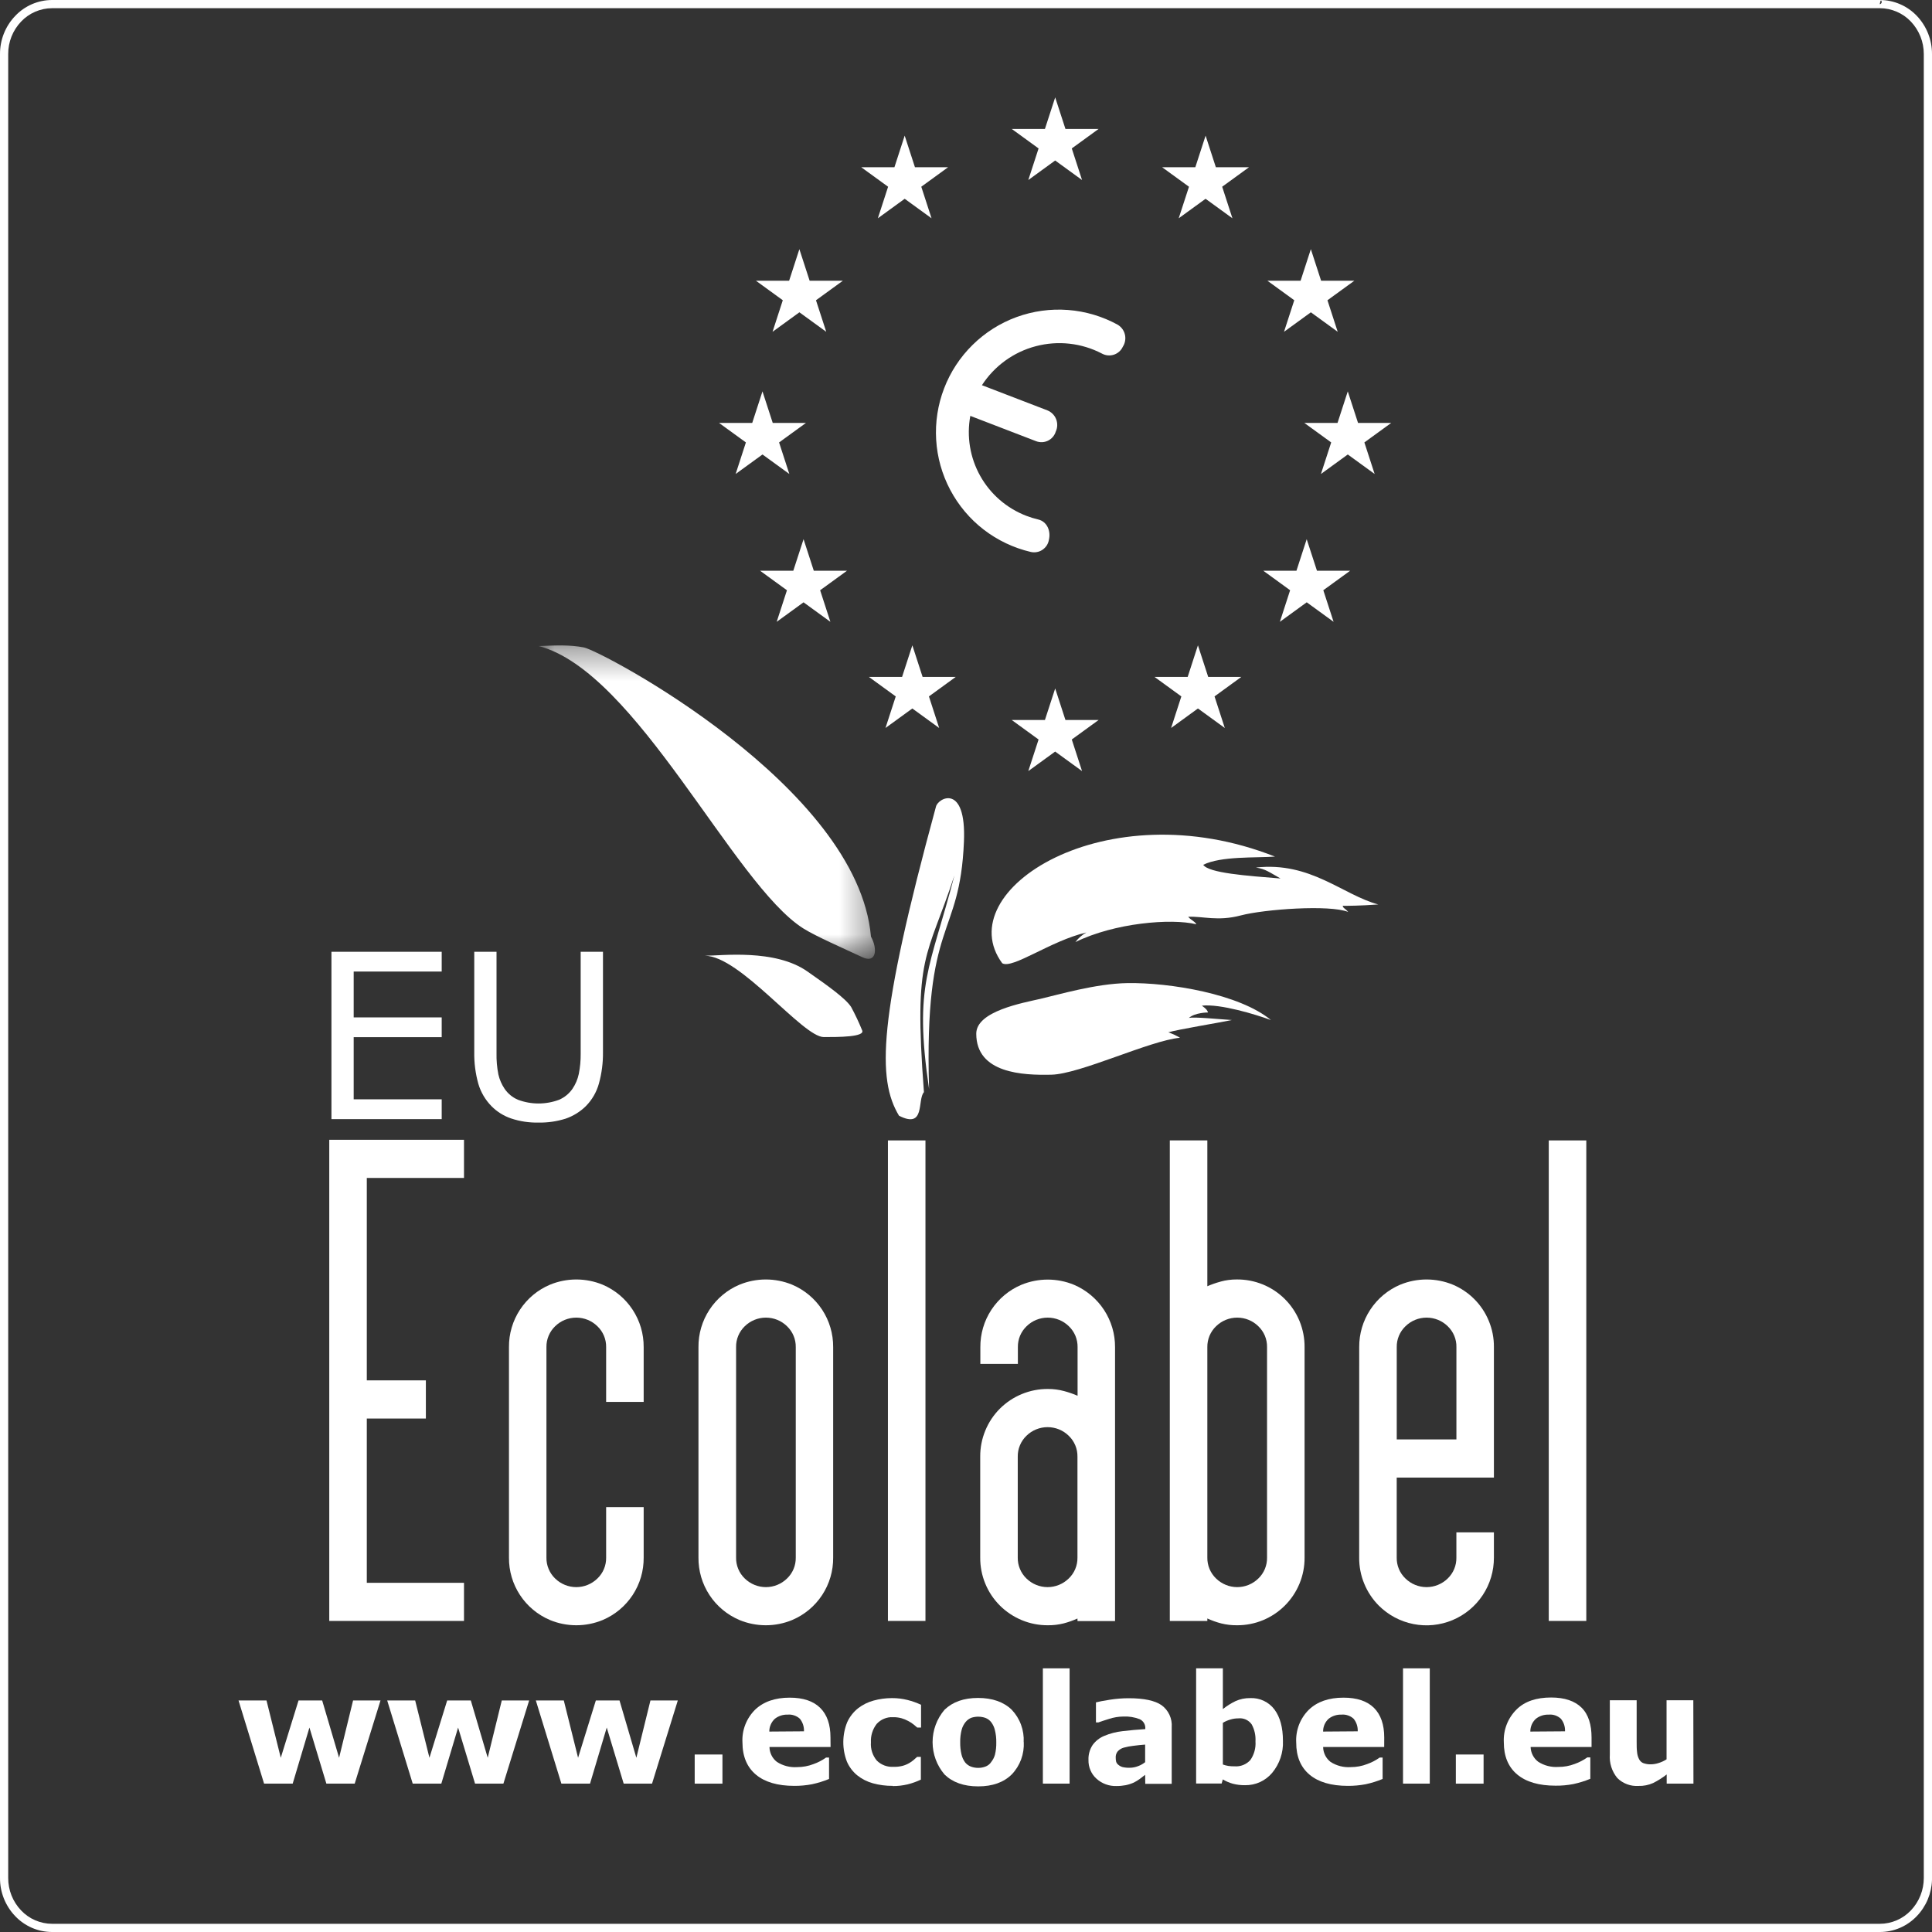 <svg width="61" height="61" viewBox="0 0 61 61" fill="none" xmlns="http://www.w3.org/2000/svg">
<rect x="0" y="0" width="61" height="61" fill="#333333" stroke="none"/>
<g clip-path="url(#clip0_691_2391)">
<path d="M35.296 10.256C34.811 9.989 34.274 9.829 33.722 9.787C33.171 9.745 32.616 9.821 32.096 10.011C31.576 10.201 31.103 10.501 30.709 10.889C30.314 11.277 30.007 11.745 29.809 12.262C29.61 12.779 29.525 13.332 29.558 13.884C29.591 14.437 29.742 14.976 30.001 15.465C30.26 15.954 30.62 16.383 31.058 16.721C31.497 17.059 32.002 17.299 32.541 17.426C32.605 17.441 32.671 17.443 32.735 17.431C32.8 17.42 32.861 17.395 32.915 17.358C32.969 17.322 33.016 17.274 33.051 17.219C33.086 17.164 33.109 17.102 33.119 17.037C33.182 16.758 33.056 16.466 32.777 16.401C32.65 16.371 32.525 16.333 32.404 16.286C31.787 16.049 31.273 15.604 30.95 15.028C30.627 14.452 30.516 13.781 30.636 13.131L32.708 13.928C32.769 13.952 32.834 13.963 32.899 13.961C32.964 13.959 33.028 13.943 33.087 13.915C33.146 13.886 33.198 13.846 33.24 13.797C33.283 13.747 33.315 13.69 33.334 13.627C33.362 13.567 33.378 13.501 33.38 13.434C33.382 13.367 33.371 13.3 33.347 13.238C33.323 13.175 33.286 13.118 33.239 13.07C33.193 13.023 33.136 12.985 33.075 12.959L31.003 12.162C31.396 11.555 32.003 11.115 32.703 10.931C33.404 10.746 34.148 10.828 34.791 11.163C34.848 11.194 34.911 11.214 34.975 11.22C35.04 11.226 35.106 11.219 35.168 11.199C35.23 11.179 35.287 11.146 35.336 11.103C35.385 11.06 35.424 11.007 35.451 10.948C35.487 10.892 35.512 10.829 35.523 10.763C35.535 10.698 35.533 10.63 35.518 10.566C35.503 10.501 35.475 10.439 35.436 10.386C35.396 10.332 35.346 10.286 35.289 10.252" fill="white"/>
<path d="M31.944 4.071H34.687L32.467 5.684L33.316 3.075L34.164 5.684L31.944 4.071Z" fill="white"/>
<path d="M36.692 5.28H39.436L37.216 6.892L38.065 4.283L38.912 6.892L36.692 5.28Z" fill="white"/>
<path d="M40.017 8.864H42.761L40.541 10.476L41.388 7.867L42.236 10.476L40.017 8.864Z" fill="white"/>
<path d="M29.935 5.28H27.192L29.412 6.892L28.564 4.283L27.717 6.892L29.935 5.28Z" fill="white"/>
<path d="M26.612 8.864H23.868L26.087 10.476L25.239 7.867L24.392 10.476L26.612 8.864Z" fill="white"/>
<path d="M41.182 13.353H43.926L41.707 14.965L42.554 12.357L43.402 14.965L41.182 13.353Z" fill="white"/>
<path d="M39.886 18.02H42.629L40.41 19.633L41.257 17.024L42.106 19.633L39.886 18.02Z" fill="white"/>
<path d="M26.743 18.02H23.998L26.218 19.633L25.371 17.024L24.523 19.633L26.743 18.02Z" fill="white"/>
<path d="M30.177 21.372H27.433L29.653 22.985L28.806 20.375L27.958 22.985L30.177 21.372Z" fill="white"/>
<path d="M25.447 13.353H22.702L24.922 14.965L24.074 12.357L23.227 14.965L25.447 13.353Z" fill="white"/>
<path d="M31.944 22.733H34.687L32.467 24.346L33.316 21.737L34.164 24.346L31.944 22.733Z" fill="white"/>
<path d="M30.435 26.572C30.306 29.691 29.172 28.946 29.334 34.385C28.842 31.047 29.371 30.592 30.134 27.64C29.27 30.286 28.838 30.087 29.172 34.483C28.956 34.719 29.227 35.658 28.385 35.227C27.692 34.077 27.718 32.194 29.551 25.471C29.615 25.19 30.513 24.717 30.435 26.572Z" fill="white"/>
<path d="M22.254 30.176C22.78 30.176 24.466 29.953 25.492 30.672C26.139 31.125 26.701 31.524 26.874 31.795C27.002 32.033 27.118 32.278 27.22 32.529C27.327 32.744 26.468 32.744 26.01 32.744C25.342 32.744 23.366 30.176 22.254 30.176Z" fill="white"/>
<mask id="mask0_691_2391" style="mask-type:luminance" maskUnits="userSpaceOnUse" x="17" y="20" width="11" height="11">
<path d="M27.625 20.379H17.009V30.274H27.625V20.379Z" fill="white"/>
</mask>
<g mask="url(#mask0_691_2391)">
<path d="M27.499 29.572C27.715 29.96 27.673 30.435 27.22 30.219C26.652 29.95 25.773 29.572 25.362 29.313C23.153 27.918 20.096 21.197 17.009 20.398C17.571 20.376 17.98 20.355 18.433 20.441C18.984 20.546 27.09 24.824 27.499 29.572Z" fill="white"/>
</g>
<path d="M31.644 30.413C29.96 28.126 34.903 24.931 40.256 27.046C39.653 27.09 38.552 27.025 37.99 27.305C38.163 27.564 39.349 27.651 40.43 27.737C40.084 27.543 39.954 27.434 39.653 27.392C41.379 27.197 42.393 28.255 43.516 28.557C42.933 28.6 42.545 28.6 42.393 28.6C42.415 28.687 42.458 28.665 42.567 28.794C41.984 28.557 39.912 28.709 39.177 28.903C38.443 29.097 37.99 28.924 37.516 28.946C37.601 29.053 37.71 29.075 37.775 29.183C36.976 28.988 35.184 29.14 33.954 29.745C34.047 29.621 34.164 29.518 34.299 29.442C33.177 29.701 31.967 30.607 31.644 30.413Z" fill="white"/>
<path d="M30.824 32.637C30.824 31.925 32.291 31.666 32.853 31.536C33.415 31.407 34.6 31.055 35.594 31.04C36.933 31.018 39.135 31.384 40.127 32.206C39.653 32.032 38.53 31.688 37.947 31.752C38.098 31.86 38.119 31.902 38.141 31.967C38.141 31.967 37.731 31.967 37.536 32.141C37.688 32.097 38.53 32.184 38.896 32.206C38.487 32.291 37.17 32.507 36.889 32.594C37.017 32.639 37.14 32.697 37.257 32.766C36.306 32.853 34.104 33.91 33.198 33.932C32.291 33.954 30.824 33.889 30.824 32.637Z" fill="white"/>
<path d="M12.014 53.689L11.199 56.316H10.305L9.77 54.545L9.241 56.316H8.338L7.531 53.689H8.414L8.865 55.499L9.426 53.689H10.172L10.706 55.499L11.148 53.689H12.014Z" fill="white"/>
<path d="M16.707 53.689L15.894 56.316H14.999L14.464 54.545L13.934 56.316H13.031L12.225 53.689H13.108L13.559 55.499L14.119 53.689H14.865L15.399 55.499L15.843 53.689H16.707Z" fill="white"/>
<path d="M21.401 53.689L20.587 56.316H19.692L19.157 54.545L18.629 56.316H17.725L16.918 53.689H17.801L18.252 55.499L18.813 53.689H19.56L20.092 55.499L20.537 53.689H21.401Z" fill="white"/>
<path d="M22.81 55.396H21.934V56.316H22.81V55.396Z" fill="white"/>
<path d="M26.224 55.158H24.295C24.296 55.249 24.318 55.339 24.359 55.421C24.399 55.503 24.458 55.575 24.531 55.63C24.72 55.752 24.944 55.809 25.168 55.794C25.345 55.794 25.521 55.762 25.686 55.698C25.827 55.648 25.96 55.579 26.082 55.492H26.176V56.168C26.002 56.24 25.821 56.296 25.637 56.335C25.453 56.37 25.266 56.387 25.079 56.386C24.552 56.386 24.148 56.267 23.866 56.031C23.585 55.794 23.443 55.456 23.442 55.018C23.431 54.827 23.461 54.636 23.53 54.457C23.599 54.279 23.705 54.117 23.84 53.982C24.106 53.728 24.471 53.601 24.934 53.601C25.361 53.601 25.682 53.71 25.898 53.925C26.115 54.14 26.221 54.452 26.221 54.857L26.224 55.158ZM25.384 54.664C25.391 54.52 25.345 54.379 25.255 54.267C25.203 54.219 25.141 54.183 25.074 54.161C25.007 54.138 24.936 54.13 24.866 54.137C24.722 54.132 24.58 54.178 24.466 54.267C24.41 54.318 24.365 54.381 24.335 54.451C24.304 54.52 24.289 54.596 24.29 54.672L25.384 54.664Z" fill="white"/>
<path d="M28.187 56.386C27.974 56.388 27.762 56.36 27.558 56.304C27.377 56.254 27.209 56.168 27.063 56.051C26.923 55.935 26.812 55.788 26.74 55.621C26.586 55.221 26.588 54.777 26.748 54.378C26.826 54.206 26.944 54.055 27.091 53.937C27.237 53.824 27.404 53.741 27.582 53.693C27.771 53.641 27.965 53.615 28.161 53.615C28.328 53.614 28.495 53.634 28.657 53.675C28.803 53.712 28.945 53.762 29.081 53.826V54.545H28.961C28.929 54.517 28.889 54.484 28.844 54.447C28.791 54.405 28.734 54.368 28.674 54.337C28.607 54.301 28.537 54.272 28.464 54.251C28.377 54.227 28.287 54.216 28.197 54.218C28.101 54.212 28.004 54.228 27.914 54.266C27.824 54.302 27.744 54.359 27.679 54.431C27.551 54.597 27.487 54.803 27.498 55.013C27.483 55.221 27.55 55.428 27.684 55.588C27.753 55.656 27.836 55.709 27.927 55.743C28.018 55.777 28.115 55.791 28.212 55.785C28.306 55.788 28.401 55.778 28.493 55.755C28.567 55.736 28.637 55.707 28.704 55.669C28.753 55.641 28.8 55.608 28.844 55.571C28.884 55.537 28.921 55.504 28.956 55.471H29.075V56.189C28.942 56.252 28.803 56.302 28.66 56.338C28.503 56.375 28.343 56.394 28.182 56.392" fill="white"/>
<path d="M32.324 55.003C32.333 55.19 32.305 55.377 32.24 55.553C32.175 55.728 32.075 55.889 31.945 56.024C31.694 56.273 31.342 56.402 30.885 56.402C30.427 56.402 30.075 56.273 29.823 56.028C29.579 55.743 29.445 55.38 29.445 55.005C29.445 54.63 29.579 54.267 29.823 53.982C30.082 53.734 30.429 53.61 30.882 53.61C31.335 53.61 31.695 53.739 31.945 53.984C32.074 54.12 32.174 54.281 32.238 54.457C32.303 54.633 32.331 54.82 32.321 55.007M31.285 55.646C31.345 55.575 31.389 55.492 31.414 55.404C31.445 55.276 31.459 55.146 31.456 55.015C31.459 54.884 31.444 54.754 31.413 54.627C31.392 54.536 31.352 54.451 31.297 54.377C31.25 54.316 31.188 54.269 31.116 54.241C30.973 54.191 30.818 54.189 30.674 54.234C30.603 54.261 30.541 54.306 30.492 54.364C30.432 54.437 30.387 54.522 30.363 54.614C30.329 54.744 30.314 54.879 30.317 55.014C30.315 55.14 30.328 55.265 30.356 55.388C30.377 55.482 30.417 55.57 30.474 55.647C30.522 55.705 30.583 55.749 30.653 55.777C30.729 55.805 30.809 55.819 30.89 55.818C30.965 55.818 31.039 55.805 31.109 55.779C31.179 55.754 31.24 55.709 31.285 55.65" fill="white"/>
<path d="M33.771 52.675H32.927V56.315H33.771V52.675Z" fill="white"/>
<path d="M36.156 56.037C36.11 56.072 36.055 56.114 35.987 56.167C35.928 56.21 35.864 56.249 35.798 56.282C35.715 56.319 35.628 56.347 35.539 56.365C35.443 56.383 35.345 56.392 35.246 56.391C35.016 56.398 34.791 56.315 34.62 56.16C34.537 56.086 34.472 55.994 34.429 55.892C34.385 55.79 34.364 55.679 34.367 55.568C34.36 55.401 34.406 55.237 34.497 55.097C34.59 54.969 34.716 54.87 34.862 54.809C35.047 54.731 35.242 54.681 35.442 54.659C35.673 54.631 35.912 54.609 36.161 54.594V54.58C36.166 54.518 36.151 54.455 36.119 54.401C36.087 54.348 36.039 54.305 35.982 54.28C35.817 54.216 35.641 54.188 35.464 54.197C35.313 54.199 35.163 54.224 35.019 54.271C34.862 54.32 34.748 54.357 34.679 54.383H34.603V53.75C34.692 53.727 34.836 53.698 35.037 53.667C35.236 53.635 35.437 53.619 35.639 53.619C36.118 53.619 36.464 53.693 36.675 53.839C36.783 53.918 36.869 54.023 36.925 54.145C36.981 54.266 37.005 54.4 36.995 54.533V56.321H36.16L36.156 56.037ZM36.156 55.629V55.083C36.042 55.091 35.919 55.104 35.787 55.121C35.685 55.132 35.584 55.151 35.485 55.178C35.411 55.198 35.344 55.238 35.292 55.294C35.245 55.35 35.222 55.423 35.227 55.496C35.227 55.539 35.231 55.583 35.241 55.625C35.254 55.664 35.279 55.698 35.311 55.722C35.349 55.754 35.393 55.778 35.441 55.792C35.518 55.81 35.596 55.817 35.675 55.814C35.764 55.813 35.852 55.796 35.934 55.763C36.017 55.733 36.094 55.689 36.162 55.633" fill="white"/>
<path d="M40.507 54.966C40.523 55.333 40.401 55.694 40.166 55.976C40.061 56.1 39.93 56.2 39.783 56.267C39.635 56.334 39.474 56.367 39.312 56.365C39.181 56.367 39.05 56.351 38.923 56.318C38.812 56.287 38.706 56.241 38.608 56.182L38.572 56.312H37.766V52.675H38.61V53.962C38.732 53.864 38.865 53.78 39.006 53.712C39.152 53.645 39.312 53.612 39.473 53.615C39.62 53.608 39.767 53.637 39.901 53.7C40.034 53.763 40.151 53.857 40.239 53.975C40.418 54.215 40.507 54.545 40.507 54.966ZM39.64 54.983C39.651 54.795 39.61 54.609 39.52 54.444C39.473 54.377 39.409 54.325 39.334 54.291C39.259 54.258 39.177 54.246 39.096 54.255C39.013 54.255 38.93 54.267 38.851 54.291C38.766 54.315 38.685 54.35 38.61 54.395V55.712C38.666 55.732 38.724 55.747 38.784 55.757C38.848 55.766 38.914 55.77 38.979 55.769C39.072 55.776 39.164 55.762 39.251 55.728C39.337 55.694 39.414 55.64 39.477 55.572C39.597 55.4 39.655 55.192 39.64 54.983Z" fill="white"/>
<path d="M43.704 55.158H41.776C41.777 55.249 41.799 55.339 41.839 55.421C41.88 55.503 41.939 55.575 42.011 55.63C42.2 55.752 42.424 55.809 42.648 55.794C42.825 55.794 43.001 55.762 43.166 55.698C43.307 55.648 43.44 55.579 43.561 55.492H43.654V56.168C43.481 56.24 43.301 56.296 43.117 56.335C42.933 56.37 42.745 56.387 42.557 56.386C42.03 56.386 41.626 56.267 41.345 56.031C41.065 55.794 40.925 55.456 40.926 55.018C40.915 54.827 40.946 54.636 41.014 54.457C41.083 54.279 41.189 54.117 41.325 53.982C41.59 53.728 41.954 53.601 42.419 53.601C42.846 53.601 43.167 53.71 43.383 53.925C43.597 54.14 43.705 54.452 43.705 54.857L43.704 55.158ZM42.868 54.664C42.875 54.52 42.829 54.379 42.739 54.267C42.687 54.219 42.625 54.183 42.558 54.161C42.491 54.138 42.42 54.13 42.35 54.137C42.206 54.132 42.064 54.178 41.95 54.267C41.894 54.318 41.849 54.381 41.819 54.451C41.789 54.521 41.774 54.596 41.775 54.672L42.868 54.664Z" fill="white"/>
<path d="M45.143 52.675H44.298V56.315H45.143V52.675Z" fill="white"/>
<path d="M46.842 55.396H45.966V56.316H46.842V55.396Z" fill="white"/>
<path d="M50.251 55.158H48.327C48.329 55.248 48.352 55.338 48.394 55.419C48.435 55.5 48.494 55.57 48.567 55.625C48.756 55.747 48.98 55.804 49.204 55.788C49.381 55.789 49.557 55.757 49.722 55.693C49.863 55.643 49.997 55.573 50.118 55.487H50.212V56.163C50.038 56.235 49.857 56.291 49.673 56.33C49.489 56.365 49.302 56.382 49.115 56.38C48.588 56.38 48.184 56.262 47.902 56.025C47.621 55.789 47.481 55.451 47.481 55.013C47.471 54.822 47.501 54.63 47.57 54.452C47.639 54.273 47.745 54.111 47.88 53.977C48.139 53.717 48.511 53.596 48.974 53.596C49.401 53.596 49.722 53.705 49.938 53.919C50.155 54.135 50.251 54.459 50.251 54.862V55.158ZM49.413 54.664C49.42 54.52 49.374 54.379 49.283 54.267C49.231 54.219 49.169 54.183 49.103 54.16C49.036 54.138 48.965 54.13 48.895 54.137C48.75 54.132 48.608 54.178 48.494 54.267C48.438 54.318 48.393 54.381 48.363 54.45C48.333 54.52 48.317 54.596 48.318 54.672L49.413 54.664Z" fill="white"/>
<path d="M53.468 56.316H52.623V56.026C52.49 56.13 52.347 56.221 52.196 56.296C52.051 56.361 51.892 56.393 51.733 56.388C51.611 56.396 51.487 56.378 51.372 56.335C51.257 56.292 51.151 56.225 51.064 56.138C50.893 55.931 50.809 55.666 50.828 55.399V53.683H51.675V54.987C51.675 55.116 51.675 55.229 51.688 55.317C51.693 55.393 51.713 55.468 51.748 55.536C51.774 55.593 51.82 55.639 51.877 55.665C51.958 55.695 52.043 55.709 52.129 55.706C52.209 55.704 52.29 55.69 52.367 55.665C52.456 55.638 52.541 55.598 52.619 55.548V53.683H53.464L53.468 56.316Z" fill="white"/>
<path d="M13.946 35.335H10.465V30.051H13.946V30.675H11.167V32.123H13.946V32.747H11.167V34.709H13.946V35.335Z" fill="white"/>
<path d="M19.038 33.212C19.043 33.551 18.999 33.888 18.909 34.215C18.834 34.483 18.692 34.728 18.496 34.926C18.315 35.104 18.096 35.239 17.856 35.321C17.581 35.407 17.293 35.449 17.005 35.444C16.711 35.45 16.418 35.407 16.139 35.314C15.904 35.234 15.692 35.102 15.518 34.926C15.325 34.729 15.182 34.488 15.104 34.224C15.011 33.895 14.968 33.554 14.974 33.212V30.051H15.677V33.247C15.672 33.475 15.691 33.702 15.736 33.926C15.773 34.087 15.839 34.24 15.932 34.377C16.037 34.531 16.184 34.652 16.356 34.724C16.773 34.88 17.234 34.88 17.651 34.724C17.824 34.65 17.971 34.529 18.077 34.374C18.172 34.233 18.239 34.076 18.274 33.91C18.317 33.697 18.337 33.48 18.334 33.263V30.051H19.038V33.212Z" fill="white"/>
<path d="M10.396 51.179V35.987H14.65V37.192H11.581V43.583H13.446V44.788H11.581V49.975H14.65V51.179H10.396Z" fill="white"/>
<path d="M19.138 44.263V42.534C19.14 42.411 19.117 42.289 19.069 42.175C19.022 42.062 18.951 41.959 18.862 41.874C18.684 41.699 18.445 41.602 18.195 41.602C17.946 41.602 17.706 41.699 17.528 41.874C17.439 41.959 17.369 42.062 17.322 42.175C17.274 42.289 17.251 42.411 17.253 42.534V49.178C17.251 49.301 17.274 49.424 17.322 49.537C17.369 49.651 17.439 49.754 17.528 49.839C17.706 50.013 17.946 50.111 18.195 50.111C18.445 50.111 18.684 50.013 18.862 49.839C18.951 49.754 19.022 49.651 19.069 49.538C19.117 49.424 19.14 49.301 19.138 49.178V47.585H20.323V49.178C20.327 49.598 20.206 50.01 19.975 50.361C19.744 50.712 19.415 50.986 19.028 51.15C18.764 51.259 18.482 51.315 18.196 51.315C17.911 51.315 17.628 51.259 17.365 51.15C16.978 50.986 16.648 50.712 16.418 50.361C16.187 50.01 16.066 49.598 16.07 49.178V42.534C16.066 42.114 16.187 41.703 16.418 41.351C16.648 41 16.978 40.725 17.365 40.562C17.898 40.343 18.495 40.343 19.028 40.562C19.414 40.726 19.744 41.001 19.974 41.352C20.205 41.703 20.326 42.114 20.323 42.534V44.263H19.138Z" fill="white"/>
<path d="M26.306 49.178C26.31 49.598 26.189 50.01 25.958 50.361C25.728 50.712 25.398 50.986 25.011 51.15C24.748 51.259 24.465 51.315 24.18 51.315C23.894 51.315 23.612 51.259 23.348 51.15C22.961 50.986 22.631 50.712 22.401 50.361C22.17 50.01 22.049 49.598 22.053 49.178V42.534C22.049 42.114 22.17 41.703 22.401 41.351C22.632 41 22.961 40.725 23.348 40.562C23.881 40.343 24.479 40.343 25.011 40.562C25.398 40.726 25.727 41.001 25.958 41.352C26.188 41.703 26.309 42.114 26.306 42.534V49.178ZM25.125 42.534C25.127 42.411 25.104 42.289 25.056 42.175C25.009 42.062 24.938 41.959 24.849 41.874C24.671 41.699 24.432 41.602 24.182 41.602C23.933 41.602 23.694 41.699 23.515 41.874C23.427 41.959 23.356 42.062 23.309 42.175C23.262 42.289 23.238 42.411 23.241 42.534V49.178C23.238 49.301 23.262 49.424 23.309 49.537C23.356 49.651 23.427 49.754 23.515 49.839C23.694 50.013 23.933 50.111 24.182 50.111C24.432 50.111 24.671 50.013 24.849 49.839C24.938 49.754 25.009 49.651 25.056 49.538C25.104 49.424 25.127 49.301 25.125 49.178V42.534Z" fill="white"/>
<path d="M29.22 36.007H28.035V51.179H29.22V36.007Z" fill="white"/>
<path d="M34.019 51.102C33.878 51.166 33.731 51.218 33.581 51.257C33.419 51.297 33.253 51.317 33.086 51.315C32.805 51.317 32.527 51.263 32.267 51.156C32.007 51.049 31.77 50.892 31.571 50.694C31.372 50.495 31.214 50.259 31.108 49.999C31.001 49.739 30.947 49.46 30.949 49.178V45.992C30.947 45.711 31.001 45.432 31.108 45.172C31.214 44.912 31.371 44.675 31.57 44.476C31.769 44.278 32.006 44.12 32.266 44.014C32.526 43.907 32.805 43.853 33.086 43.855C33.261 43.854 33.436 43.877 33.604 43.923C33.747 43.962 33.887 44.01 34.023 44.069V42.534C34.025 42.411 34.001 42.289 33.954 42.175C33.907 42.062 33.836 41.959 33.747 41.874C33.569 41.699 33.329 41.602 33.08 41.602C32.831 41.602 32.591 41.699 32.413 41.874C32.324 41.959 32.254 42.062 32.206 42.175C32.159 42.289 32.136 42.411 32.138 42.534V43.063H30.953V42.538C30.95 42.118 31.07 41.706 31.301 41.355C31.532 41.004 31.861 40.729 32.248 40.566C32.781 40.346 33.379 40.346 33.911 40.566C34.297 40.731 34.626 41.006 34.857 41.357C35.087 41.708 35.209 42.119 35.206 42.538V51.183H34.021L34.019 51.102ZM32.134 49.178C32.132 49.301 32.155 49.424 32.203 49.537C32.25 49.651 32.32 49.754 32.409 49.839C32.587 50.013 32.827 50.111 33.076 50.111C33.325 50.111 33.565 50.013 33.743 49.839C33.832 49.754 33.903 49.651 33.95 49.538C33.998 49.424 34.021 49.302 34.019 49.178V45.992C34.021 45.869 33.998 45.747 33.95 45.633C33.903 45.52 33.832 45.417 33.743 45.332C33.565 45.157 33.325 45.06 33.076 45.06C32.827 45.06 32.587 45.157 32.409 45.332C32.32 45.417 32.25 45.52 32.203 45.633C32.155 45.747 32.132 45.869 32.134 45.992V49.178Z" fill="white"/>
<path d="M38.535 40.465C38.704 40.418 38.878 40.396 39.053 40.397C39.334 40.395 39.613 40.449 39.873 40.555C40.134 40.662 40.37 40.819 40.569 41.018C40.768 41.217 40.925 41.453 41.032 41.714C41.138 41.974 41.192 42.253 41.19 42.534V49.178C41.192 49.459 41.138 49.738 41.031 49.998C40.924 50.258 40.767 50.494 40.568 50.693C40.369 50.892 40.133 51.049 39.873 51.156C39.613 51.263 39.334 51.317 39.053 51.315C38.886 51.317 38.72 51.297 38.558 51.257C38.408 51.218 38.262 51.166 38.12 51.101V51.179H36.935V36.007H38.12V40.611C38.256 40.552 38.396 40.503 38.539 40.465M39.73 41.874C39.552 41.699 39.313 41.602 39.063 41.602C38.814 41.602 38.575 41.699 38.396 41.874C38.307 41.959 38.237 42.061 38.189 42.175C38.142 42.289 38.118 42.411 38.12 42.534V49.178C38.118 49.301 38.142 49.424 38.189 49.537C38.237 49.651 38.307 49.754 38.396 49.839C38.575 50.013 38.814 50.111 39.063 50.111C39.313 50.111 39.552 50.013 39.73 49.839C39.819 49.754 39.889 49.651 39.937 49.537C39.984 49.423 40.007 49.301 40.005 49.178V42.534C40.007 42.411 39.984 42.289 39.937 42.175C39.889 42.062 39.819 41.959 39.73 41.874Z" fill="white"/>
<path d="M42.915 42.534C42.912 42.114 43.033 41.703 43.264 41.352C43.494 41.001 43.823 40.726 44.21 40.562C44.743 40.343 45.34 40.343 45.873 40.562C46.385 40.778 46.791 41.186 47.004 41.699C47.115 41.964 47.171 42.248 47.168 42.534V46.653H44.099V49.178C44.097 49.301 44.12 49.424 44.168 49.538C44.215 49.651 44.286 49.754 44.375 49.839C44.553 50.013 44.792 50.111 45.042 50.111C45.291 50.111 45.53 50.013 45.709 49.839C45.797 49.754 45.868 49.651 45.915 49.537C45.962 49.424 45.985 49.301 45.983 49.178V48.382H47.168V49.178C47.17 49.6 47.047 50.014 46.814 50.365C46.58 50.717 46.248 50.992 45.858 51.154C45.469 51.316 45.04 51.359 44.626 51.277C44.212 51.195 43.831 50.992 43.533 50.694C43.335 50.495 43.178 50.258 43.072 49.998C42.965 49.738 42.912 49.459 42.914 49.178L42.915 42.534ZM44.1 45.448H45.984V42.534C45.987 42.411 45.964 42.289 45.916 42.175C45.869 42.062 45.799 41.959 45.71 41.874C45.532 41.699 45.292 41.602 45.043 41.602C44.794 41.602 44.554 41.699 44.376 41.874C44.287 41.959 44.216 42.062 44.169 42.175C44.121 42.289 44.098 42.411 44.1 42.534V45.448Z" fill="white"/>
<path d="M50.085 36.007H48.9V51.179H50.085V36.007Z" fill="white"/>
<path d="M1.645 61C1.426 61 1.21 60.955 1.01 60.869C0.81 60.782 0.629 60.656 0.479 60.498C0.169 60.173 -0.003 59.742 -0 59.293V1.707C-0.002 1.258 0.17 0.826 0.48 0.503C0.63 0.344 0.811 0.218 1.011 0.131C1.212 0.045 1.428 0 1.646 0H59.355C59.573 0 59.789 0.045 59.989 0.131C60.19 0.217 60.37 0.343 60.521 0.501C60.83 0.826 61.002 1.258 61 1.707V59.358C60.986 59.784 60.816 60.19 60.521 60.498C60.37 60.656 60.19 60.782 59.989 60.869C59.789 60.955 59.573 61 59.355 61H1.645ZM0.667 0.681C0.403 0.957 0.257 1.325 0.259 1.707V59.293C0.257 59.675 0.403 60.043 0.667 60.319C0.793 60.452 0.944 60.558 1.112 60.63C1.28 60.703 1.461 60.741 1.645 60.741H59.355C59.538 60.741 59.719 60.703 59.887 60.63C60.055 60.558 60.207 60.452 60.333 60.319C60.596 60.042 60.742 59.675 60.741 59.293V1.707C60.742 1.325 60.596 0.958 60.333 0.681C60.207 0.548 60.055 0.442 59.887 0.37C59.719 0.297 59.538 0.259 59.355 0.259H1.645C1.461 0.259 1.28 0.297 1.112 0.37C0.944 0.442 0.793 0.548 0.667 0.681ZM59.355 0.13C59.365 0.13 59.391 0.13 59.413 0.074C59.407 0.003 59.386 0.022 59.387 0.013L59.373 0.034L59.35 0.128L59.355 0.13Z" fill="white"/>
<path d="M36.451 21.372H39.194L36.976 22.985L37.823 20.375L38.671 22.985L36.451 21.372Z" fill="white"/>
</g>
<defs>
<clipPath id="clip0_691_2391">
<rect width="61" height="61" fill="white"/>
</clipPath>
</defs>
</svg>
